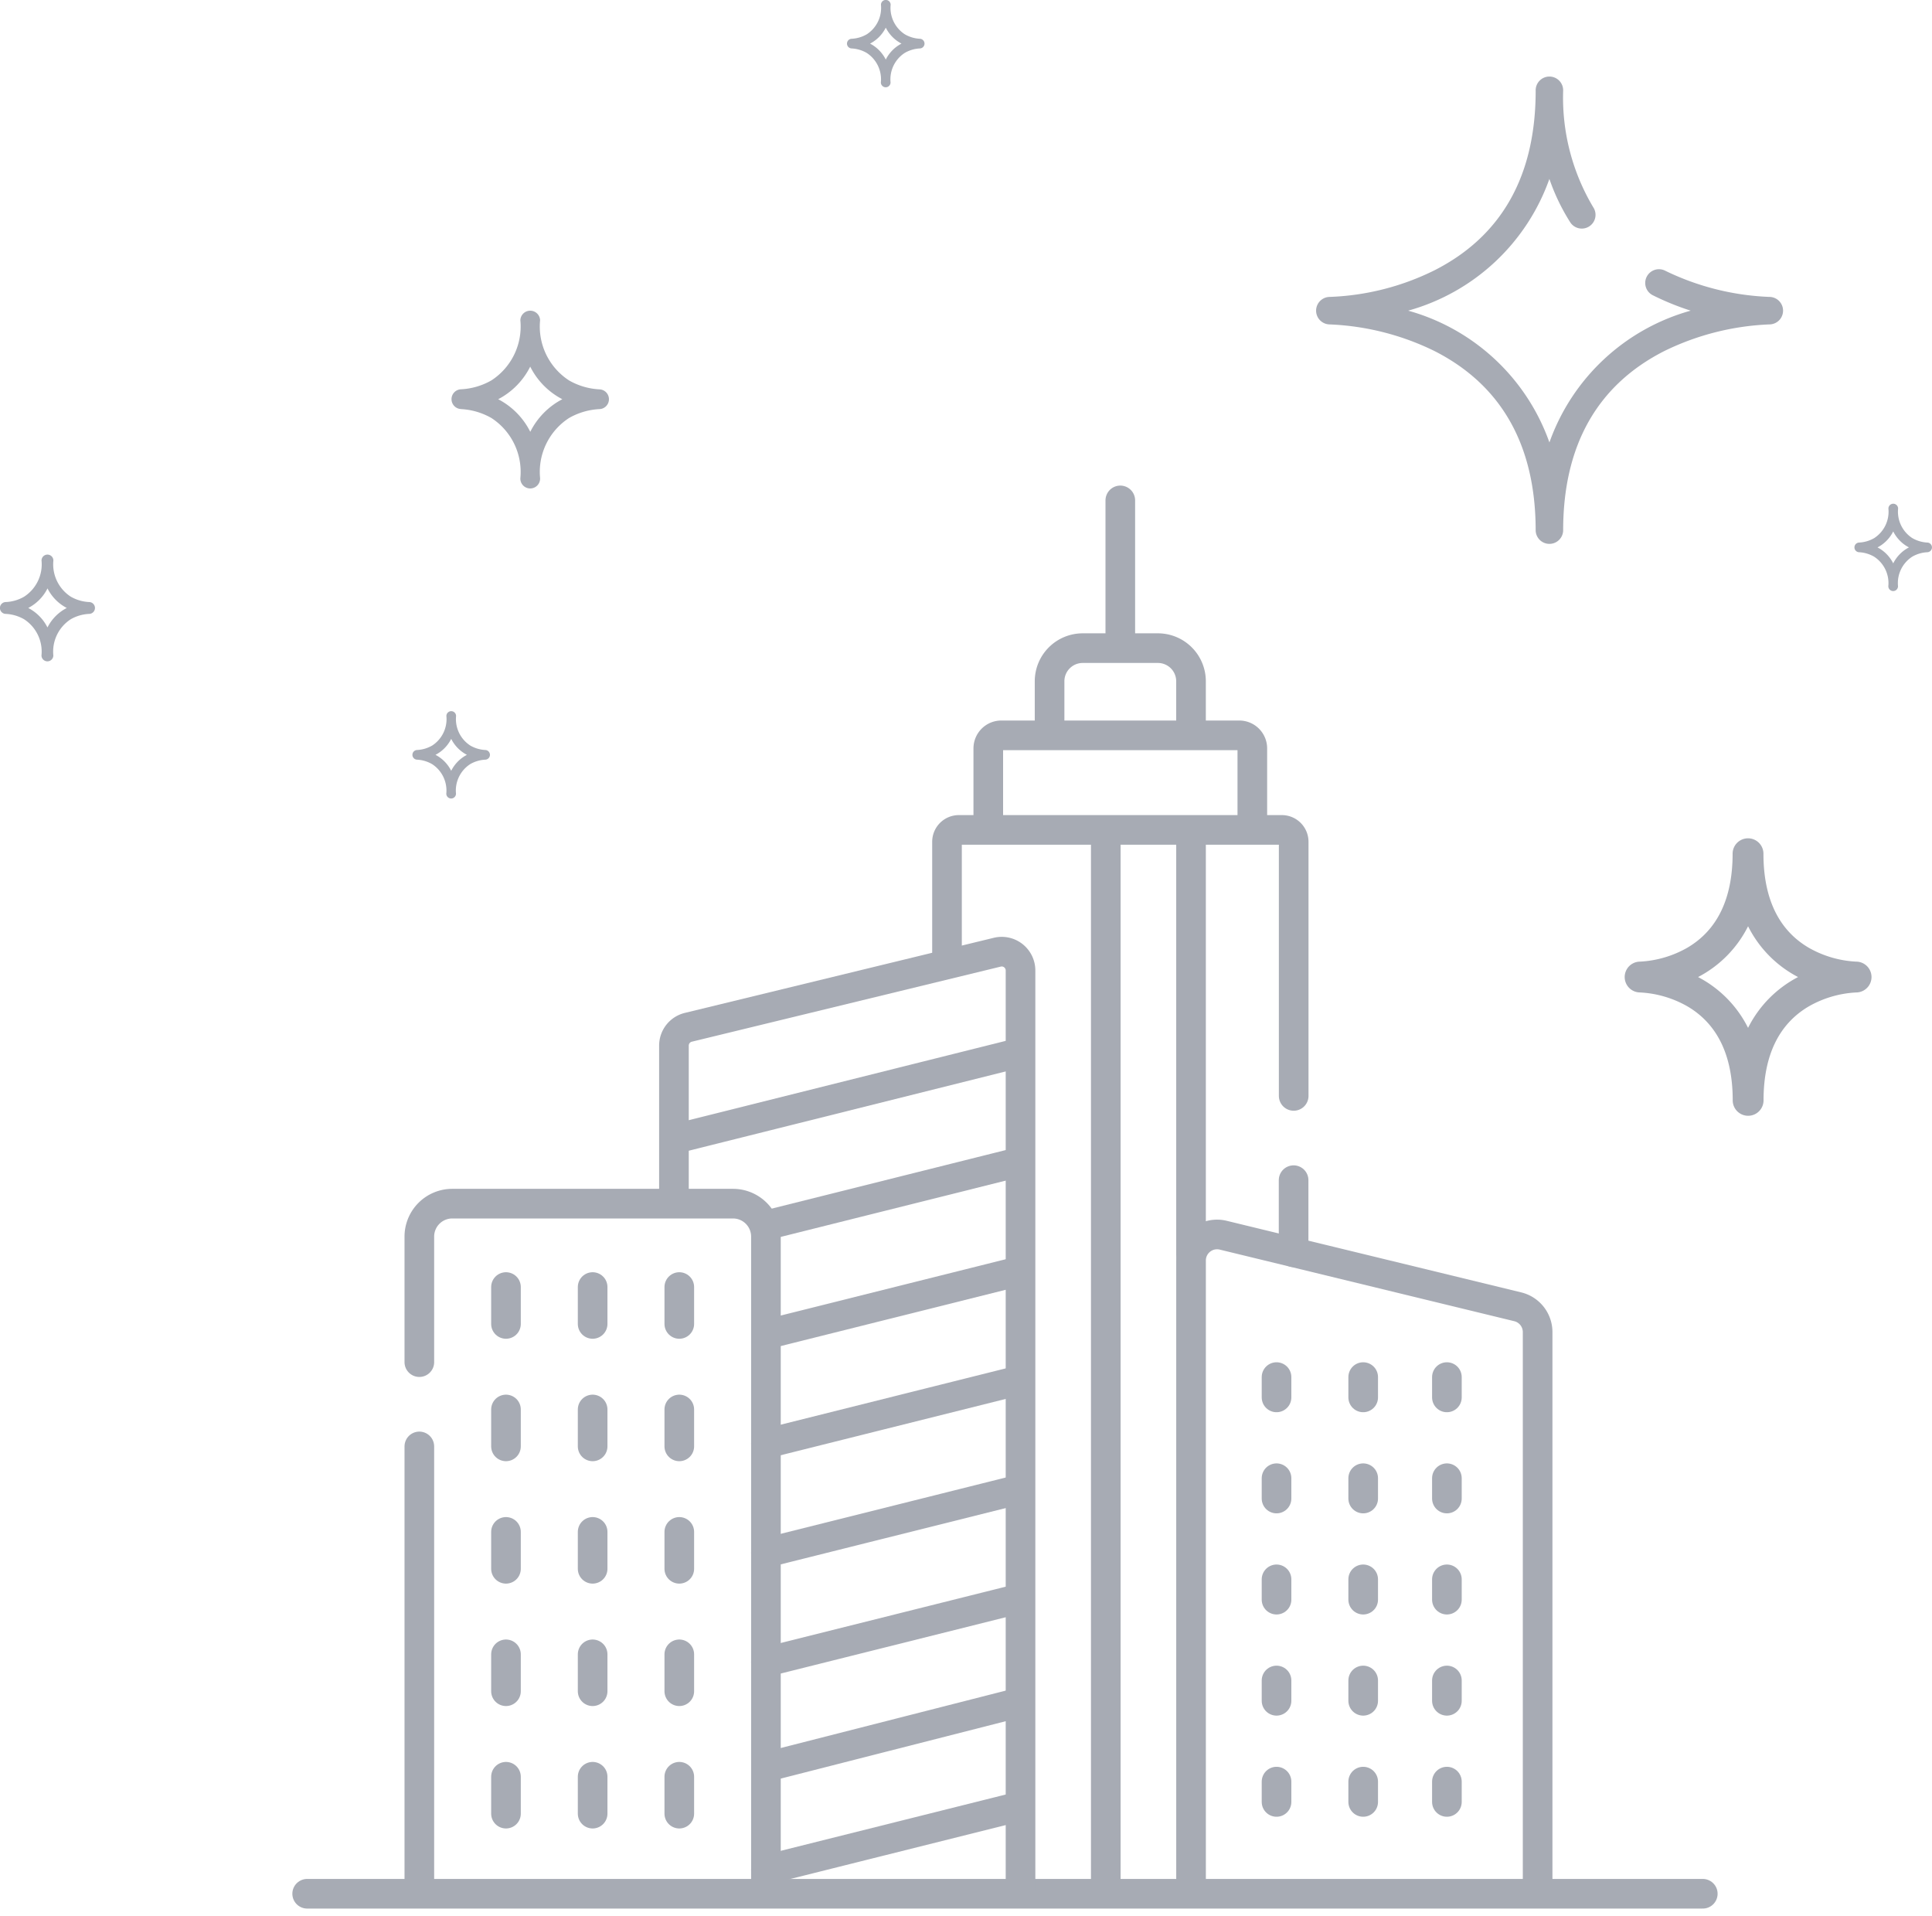 <svg xmlns="http://www.w3.org/2000/svg" xmlns:xlink="http://www.w3.org/1999/xlink" width="130.404" height="129.323" viewBox="0 0 130.404 129.323">
  <defs>
    <clipPath id="clip-path">
      <path id="path3807" d="M0-682.665H97.039v97.039H0Z" transform="translate(0 682.665)" fill="#a7abb4"/>
    </clipPath>
  </defs>
  <g id="Group_250" data-name="Group 250" transform="translate(-1002.688 -570.966)">
    <g id="g3801" transform="translate(1022 1285.915)">
      <g id="g3803" transform="translate(0 -682.665)">
        <g id="g3805" transform="translate(0 0)" clip-path="url(#clip-path)">
          <g id="g3823" transform="translate(1.421 95.523)">
            <path id="path3825" d="M0,0H94.2" fill="none" stroke="#a7abb4" stroke-linecap="round" stroke-linejoin="round" stroke-miterlimit="10" stroke-width="2"/>
          </g>
          <g id="g3827" transform="translate(68.002 47.364)">
            <path id="path3829" d="M0,0V4.866" fill="none" stroke="#a7abb4" stroke-linecap="round" stroke-linejoin="round" stroke-miterlimit="10" stroke-width="2"/>
          </g>
          <g id="g3831" transform="translate(44.608 23.728)">
            <path id="path3833" d="M0-52.344v-7.875a.8.8,0,0,1,.8-.8H22.6a.8.8,0,0,1,.8.8v17.151" transform="translate(0 61.017)" fill="none" stroke="#a7abb4" stroke-linecap="round" stroke-linejoin="round" stroke-miterlimit="10" stroke-width="2"/>
          </g>
          <g id="g3835" transform="translate(47.395 17.344)">
            <path id="path3837" d="M-107.549-33.673v-4.7a.881.881,0,0,0-.881-.881H-124.49a.881.881,0,0,0-.881.881v4.633" transform="translate(125.37 39.253)" fill="none" stroke="#a7abb4" stroke-linecap="round" stroke-linejoin="round" stroke-miterlimit="10" stroke-width="2"/>
          </g>
          <g id="g3839" transform="translate(51.531 11.458)">
            <path id="path3841" d="M0-31.181v-2.93a2.237,2.237,0,0,1,2.237-2.237H7.31a2.237,2.237,0,0,1,2.237,2.237v2.93" transform="translate(0 36.348)" fill="none" stroke="#a7abb4" stroke-linecap="round" stroke-linejoin="round" stroke-miterlimit="10" stroke-width="2"/>
          </g>
          <g id="g3843" transform="translate(26.177 31.939)">
            <path id="path3845" d="M0-98.861V-108.9a1.269,1.269,0,0,1,.969-1.233l20.855-5.069a1.269,1.269,0,0,1,1.569,1.233v62.124" transform="translate(0 115.242)" fill="none" stroke="#a7abb4" stroke-linecap="round" stroke-linejoin="round" stroke-miterlimit="10" stroke-width="2"/>
          </g>
          <g id="g3847" transform="translate(61.079 51.024)">
            <path id="path3849" d="M-141.18-267.4v-37.72a1.756,1.756,0,0,0-1.341-1.706l-19.882-4.832a1.756,1.756,0,0,0-2.17,1.706V-267.4" transform="translate(164.574 311.712)" fill="none" stroke="#a7abb4" stroke-linecap="round" stroke-linejoin="round" stroke-miterlimit="10" stroke-width="2"/>
          </g>
          <g id="g3851" transform="translate(26.595 38.861)">
            <path id="path3853" d="M0-34l22.516-5.633" transform="translate(0 39.631)" fill="none" stroke="#a7abb4" stroke-linecap="round" stroke-linejoin="round" stroke-miterlimit="10" stroke-width="2"/>
          </g>
          <g id="g3855" transform="translate(32.386 46.228)">
            <path id="path3857" d="M0-25.254l16.726-4.185" transform="translate(0 29.439)" fill="none" stroke="#a7abb4" stroke-linecap="round" stroke-linejoin="round" stroke-miterlimit="10" stroke-width="2"/>
          </g>
          <g id="g3859" transform="translate(32.778 53.595)">
            <path id="path3861" d="M0-24.661l16.333-4.086" transform="translate(0 28.748)" fill="none" stroke="#a7abb4" stroke-linecap="round" stroke-linejoin="round" stroke-miterlimit="10" stroke-width="2"/>
          </g>
          <g id="g3863" transform="translate(32.386 60.962)">
            <path id="path3865" d="M0-25.254l16.726-4.185" transform="translate(0 29.439)" fill="none" stroke="#a7abb4" stroke-linecap="round" stroke-linejoin="round" stroke-miterlimit="10" stroke-width="2"/>
          </g>
          <g id="g3867" transform="translate(32.386 68.328)">
            <path id="path3869" d="M0-25.254l16.726-4.185" transform="translate(0 29.439)" fill="none" stroke="#a7abb4" stroke-linecap="round" stroke-linejoin="round" stroke-miterlimit="10" stroke-width="2"/>
          </g>
          <g id="g3871" transform="translate(32.386 75.695)">
            <path id="path3873" d="M0-25.254l16.726-4.185" transform="translate(0 29.439)" fill="none" stroke="#a7abb4" stroke-linecap="round" stroke-linejoin="round" stroke-miterlimit="10" stroke-width="2"/>
          </g>
          <g id="g3875" transform="translate(32.778 82.708)">
            <path id="path3877" d="M0-25.143l16.333-4.166" transform="translate(0 29.309)" fill="none" stroke="#a7abb4" stroke-linecap="round" stroke-linejoin="round" stroke-miterlimit="10" stroke-width="2"/>
          </g>
          <g id="g3879" transform="translate(32.386 89.722)">
            <path id="path3881" d="M0-25.254l16.726-4.185" transform="translate(0 29.439)" fill="none" stroke="#a7abb4" stroke-linecap="round" stroke-linejoin="round" stroke-miterlimit="10" stroke-width="2"/>
          </g>
          <g id="g3883" transform="translate(56.305 1.486)">
            <path id="path3885" d="M0-57.893v-9.593" transform="translate(0 67.487)" fill="none" stroke="#a7abb4" stroke-linecap="round" stroke-linejoin="round" stroke-miterlimit="10" stroke-width="2"/>
          </g>
          <g id="g3887" transform="translate(8.992 48.949)">
            <path id="path3889" d="M0-64.541v-8.471a2.224,2.224,0,0,1,2.224-2.224H21.17a2.224,2.224,0,0,1,2.224,2.224v44.16" transform="translate(0 75.236)" fill="none" stroke="#a7abb4" stroke-linecap="round" stroke-linejoin="round" stroke-miterlimit="10" stroke-width="2"/>
          </g>
          <g id="g3891" transform="translate(8.992 65.33)">
            <path id="path3893" d="M0-181.071v-30" transform="translate(0 211.074)" fill="none" stroke="#a7abb4" stroke-linecap="round" stroke-linejoin="round" stroke-miterlimit="10" stroke-width="2"/>
          </g>
          <g id="g3895" transform="translate(14.84 54.577)">
            <path id="path3897" d="M0,0V2.49" fill="none" stroke="#a7abb4" stroke-linecap="round" stroke-linejoin="round" stroke-miterlimit="10" stroke-width="2"/>
          </g>
          <g id="g3899" transform="translate(20.689 54.577)">
            <path id="path3901" d="M0,0V2.49" fill="none" stroke="#a7abb4" stroke-linecap="round" stroke-linejoin="round" stroke-miterlimit="10" stroke-width="2"/>
          </g>
          <g id="g3903" transform="translate(26.538 54.577)">
            <path id="path3905" d="M0,0V2.49" fill="none" stroke="#a7abb4" stroke-linecap="round" stroke-linejoin="round" stroke-miterlimit="10" stroke-width="2"/>
          </g>
          <g id="g3907" transform="translate(66.85 60.654)">
            <path id="path3909" d="M0,0V1.371" fill="none" stroke="#a7abb4" stroke-linecap="round" stroke-linejoin="round" stroke-miterlimit="10" stroke-width="2"/>
          </g>
          <g id="g3911" transform="translate(72.699 60.654)">
            <path id="path3913" d="M0,0V1.371" fill="none" stroke="#a7abb4" stroke-linecap="round" stroke-linejoin="round" stroke-miterlimit="10" stroke-width="2"/>
          </g>
          <g id="g3915" transform="translate(78.349 60.654)">
            <path id="path3917" d="M0,0V1.371" fill="none" stroke="#a7abb4" stroke-linecap="round" stroke-linejoin="round" stroke-miterlimit="10" stroke-width="2"/>
          </g>
          <g id="g3919" transform="translate(66.85 67.479)">
            <path id="path3921" d="M0,0V1.371" fill="none" stroke="#a7abb4" stroke-linecap="round" stroke-linejoin="round" stroke-miterlimit="10" stroke-width="2"/>
          </g>
          <g id="g3923" transform="translate(72.699 67.479)">
            <path id="path3925" d="M0,0V1.371" fill="none" stroke="#a7abb4" stroke-linecap="round" stroke-linejoin="round" stroke-miterlimit="10" stroke-width="2"/>
          </g>
          <g id="g3927" transform="translate(78.349 67.479)">
            <path id="path3929" d="M0,0V1.371" fill="none" stroke="#a7abb4" stroke-linecap="round" stroke-linejoin="round" stroke-miterlimit="10" stroke-width="2"/>
          </g>
          <g id="g3931" transform="translate(66.85 74.304)">
            <path id="path3933" d="M0,0V1.371" fill="none" stroke="#a7abb4" stroke-linecap="round" stroke-linejoin="round" stroke-miterlimit="10" stroke-width="2"/>
          </g>
          <g id="g3935" transform="translate(72.699 74.304)">
            <path id="path3937" d="M0,0V1.371" fill="none" stroke="#a7abb4" stroke-linecap="round" stroke-linejoin="round" stroke-miterlimit="10" stroke-width="2"/>
          </g>
          <g id="g3939" transform="translate(78.349 74.304)">
            <path id="path3941" d="M0,0V1.371" fill="none" stroke="#a7abb4" stroke-linecap="round" stroke-linejoin="round" stroke-miterlimit="10" stroke-width="2"/>
          </g>
          <g id="g3943" transform="translate(66.85 81.13)">
            <path id="path3945" d="M0,0V1.371" fill="none" stroke="#a7abb4" stroke-linecap="round" stroke-linejoin="round" stroke-miterlimit="10" stroke-width="2"/>
          </g>
          <g id="g3947" transform="translate(72.699 81.13)">
            <path id="path3949" d="M0,0V1.371" fill="none" stroke="#a7abb4" stroke-linecap="round" stroke-linejoin="round" stroke-miterlimit="10" stroke-width="2"/>
          </g>
          <g id="g3951" transform="translate(78.349 81.13)">
            <path id="path3953" d="M0,0V1.371" fill="none" stroke="#a7abb4" stroke-linecap="round" stroke-linejoin="round" stroke-miterlimit="10" stroke-width="2"/>
          </g>
          <g id="g3955" transform="translate(66.85 87.955)">
            <path id="path3957" d="M0,0V1.371" fill="none" stroke="#a7abb4" stroke-linecap="round" stroke-linejoin="round" stroke-miterlimit="10" stroke-width="2"/>
          </g>
          <g id="g3959" transform="translate(72.699 87.955)">
            <path id="path3961" d="M0,0V1.371" fill="none" stroke="#a7abb4" stroke-linecap="round" stroke-linejoin="round" stroke-miterlimit="10" stroke-width="2"/>
          </g>
          <g id="g3963" transform="translate(78.349 87.955)">
            <path id="path3965" d="M0,0V1.371" fill="none" stroke="#a7abb4" stroke-linecap="round" stroke-linejoin="round" stroke-miterlimit="10" stroke-width="2"/>
          </g>
          <g id="g3967" transform="translate(14.84 62.84)">
            <path id="path3969" d="M0,0V2.49" fill="none" stroke="#a7abb4" stroke-linecap="round" stroke-linejoin="round" stroke-miterlimit="10" stroke-width="2"/>
          </g>
          <g id="g3971" transform="translate(20.689 62.84)">
            <path id="path3973" d="M0,0V2.49" fill="none" stroke="#a7abb4" stroke-linecap="round" stroke-linejoin="round" stroke-miterlimit="10" stroke-width="2"/>
          </g>
          <g id="g3975" transform="translate(26.538 62.84)">
            <path id="path3977" d="M0,0V2.49" fill="none" stroke="#a7abb4" stroke-linecap="round" stroke-linejoin="round" stroke-miterlimit="10" stroke-width="2"/>
          </g>
          <g id="g3979" transform="translate(14.84 71.102)">
            <path id="path3981" d="M0,0V2.49" fill="none" stroke="#a7abb4" stroke-linecap="round" stroke-linejoin="round" stroke-miterlimit="10" stroke-width="2"/>
          </g>
          <g id="g3983" transform="translate(20.689 71.102)">
            <path id="path3985" d="M0,0V2.49" fill="none" stroke="#a7abb4" stroke-linecap="round" stroke-linejoin="round" stroke-miterlimit="10" stroke-width="2"/>
          </g>
          <g id="g3987" transform="translate(26.538 71.102)">
            <path id="path3989" d="M0,0V2.49" fill="none" stroke="#a7abb4" stroke-linecap="round" stroke-linejoin="round" stroke-miterlimit="10" stroke-width="2"/>
          </g>
          <g id="g3991" transform="translate(14.84 79.365)">
            <path id="path3993" d="M0,0V2.49" fill="none" stroke="#a7abb4" stroke-linecap="round" stroke-linejoin="round" stroke-miterlimit="10" stroke-width="2"/>
          </g>
          <g id="g3995" transform="translate(20.689 79.365)">
            <path id="path3997" d="M0,0V2.49" fill="none" stroke="#a7abb4" stroke-linecap="round" stroke-linejoin="round" stroke-miterlimit="10" stroke-width="2"/>
          </g>
          <g id="g3999" transform="translate(26.538 79.365)">
            <path id="path4001" d="M0,0V2.49" fill="none" stroke="#a7abb4" stroke-linecap="round" stroke-linejoin="round" stroke-miterlimit="10" stroke-width="2"/>
          </g>
          <g id="g4003" transform="translate(14.84 87.627)">
            <path id="path4005" d="M0,0V2.49" fill="none" stroke="#a7abb4" stroke-linecap="round" stroke-linejoin="round" stroke-miterlimit="10" stroke-width="2"/>
          </g>
          <g id="g4007" transform="translate(20.689 87.627)">
            <path id="path4009" d="M0,0V2.49" fill="none" stroke="#a7abb4" stroke-linecap="round" stroke-linejoin="round" stroke-miterlimit="10" stroke-width="2"/>
          </g>
          <g id="g4011" transform="translate(26.538 87.627)">
            <path id="path4013" d="M0,0V2.49" fill="none" stroke="#a7abb4" stroke-linecap="round" stroke-linejoin="round" stroke-miterlimit="10" stroke-width="2"/>
          </g>
          <g id="g4015" transform="translate(61.079 24.458)">
            <path id="path4017" d="M0-168.637v-27.943" transform="translate(0 196.581)" fill="none" stroke="#a7abb4" stroke-linecap="round" stroke-linejoin="round" stroke-miterlimit="10" stroke-width="2"/>
          </g>
          <g id="g4019" transform="translate(55.325 24.458)">
            <path id="path4021" d="M0-427.727V-498.6" transform="translate(0 498.601)" fill="none" stroke="#a7abb4" stroke-linecap="round" stroke-linejoin="round" stroke-miterlimit="10" stroke-width="2"/>
          </g>
        </g>
      </g>
    </g>
    <path id="Path_245" data-name="Path 245" d="M151.539,135.769a.928.928,0,0,0-.928-.928,17.6,17.6,0,0,1-7.006-1.757.928.928,0,1,0-.83,1.659,17.883,17.883,0,0,0,2.529,1.026,14.133,14.133,0,0,0-9.535,8.894,14.122,14.122,0,0,0-9.535-8.894,14.133,14.133,0,0,0,9.533-8.89,13.805,13.805,0,0,0,1.39,2.9.928.928,0,1,0,1.566-.995,14.434,14.434,0,0,1-2.027-7.856.928.928,0,1,0-1.855,0c0,5.75-2.306,9.831-6.853,12.129a17.285,17.285,0,0,1-7.075,1.785.928.928,0,0,0,.012,1.855,17.684,17.684,0,0,1,7.063,1.785c4.547,2.3,6.853,6.378,6.853,12.129a.928.928,0,0,0,1.855,0c0-5.75,2.306-9.831,6.853-12.129a17.719,17.719,0,0,1,7.061-1.785A.928.928,0,0,0,151.539,135.769Z" transform="translate(971.5 456.163)" fill="#a7abb4"/>
    <path id="Path_246" data-name="Path 246" d="M32.326,35.27a2.255,2.255,0,0,1,1,.3,2.125,2.125,0,0,1,.959,1.993.327.327,0,1,0,.654,0,2.125,2.125,0,0,1,.959-1.993,2.256,2.256,0,0,1,1.006-.3h0a.327.327,0,0,0,0-.654,2.255,2.255,0,0,1-1-.3,2.125,2.125,0,0,1-.959-1.993.327.327,0,0,0-.654,0,2.125,2.125,0,0,1-.959,1.993,2.258,2.258,0,0,1-1.007.3h0a.327.327,0,0,0,0,.654Zm2.29-1.405a2.449,2.449,0,0,0,1.061,1.078,2.449,2.449,0,0,0-1.061,1.078,2.449,2.449,0,0,0-1.061-1.078A2.449,2.449,0,0,0,34.616,33.865Z" transform="translate(1027.859 538.966)" fill="#a7abb4"/>
    <path id="Path_258" data-name="Path 258" d="M33.036,42.4a7.173,7.173,0,0,1,3.2.942c2.024,1.19,3.05,3.323,3.05,6.34a1.04,1.04,0,1,0,2.081,0c0-3.017,1.026-5.15,3.05-6.34a7.177,7.177,0,0,1,3.2-.942h0a1.04,1.04,0,0,0-.007-2.081,7.174,7.174,0,0,1-3.2-.942c-2.024-1.19-3.05-3.323-3.05-6.34a1.04,1.04,0,0,0-2.081,0c0,3.017-1.026,5.15-3.05,6.34a7.182,7.182,0,0,1-3.2.942h0a1.04,1.04,0,0,0,.011,2.08Zm7.286-4.47a7.792,7.792,0,0,0,3.375,3.43,7.791,7.791,0,0,0-3.375,3.43,7.791,7.791,0,0,0-3.375-3.43A7.792,7.792,0,0,0,40.322,37.933Z" transform="translate(1080.355 595.546)" fill="#a7abb4"/>
    <path id="Path_259" data-name="Path 259" d="M358.007,339.2a2.76,2.76,0,0,1-1.23-.362,2.6,2.6,0,0,1-1.174-2.44.4.4,0,1,0-.8,0,2.6,2.6,0,0,1-1.174,2.44,2.694,2.694,0,0,1-1.233.362h0a.4.4,0,0,0,0,.8,2.761,2.761,0,0,1,1.23.362,2.6,2.6,0,0,1,1.174,2.44.4.4,0,1,0,.8,0,2.6,2.6,0,0,1,1.174-2.44A2.753,2.753,0,0,1,358.01,340a.4.4,0,0,0,.4-.4A.4.4,0,0,0,358.007,339.2Zm-2.8,1.72a3,3,0,0,0-1.3-1.32,3,3,0,0,0,1.3-1.32,3,3,0,0,0,1.3,1.32A3,3,0,0,0,355.2,340.923Z" transform="translate(650.688 272.397)" fill="#a7abb4"/>
    <path id="Path_263" data-name="Path 263" d="M32.664,38.667a4.6,4.6,0,0,1,2.048.6,4.334,4.334,0,0,1,1.955,4.063.667.667,0,1,0,1.333,0,4.334,4.334,0,0,1,1.955-4.063,4.6,4.6,0,0,1,2.051-.6h0a.667.667,0,0,0,0-1.333,4.6,4.6,0,0,1-2.048-.6A4.334,4.334,0,0,1,38,32.667a.667.667,0,0,0-1.333,0,4.334,4.334,0,0,1-1.955,4.063,4.6,4.6,0,0,1-2.053.6h0a.667.667,0,0,0,.007,1.333ZM37.333,35.8A4.993,4.993,0,0,0,39.5,38a4.993,4.993,0,0,0-2.163,2.2A4.993,4.993,0,0,0,35.171,38,4.994,4.994,0,0,0,37.333,35.8Z" transform="translate(1001.143 559.909)" fill="#a7abb4"/>
    <path id="Path_264" data-name="Path 264" d="M32.326,35.27a2.255,2.255,0,0,1,1,.3,2.125,2.125,0,0,1,.959,1.993.327.327,0,1,0,.654,0,2.125,2.125,0,0,1,.959-1.993,2.256,2.256,0,0,1,1.006-.3h0a.327.327,0,0,0,0-.654,2.255,2.255,0,0,1-1-.3,2.125,2.125,0,0,1-.959-1.993.327.327,0,0,0-.654,0,2.125,2.125,0,0,1-.959,1.993,2.258,2.258,0,0,1-1.007.3h0a.327.327,0,0,0,0,.654Zm2.29-1.405a2.449,2.449,0,0,0,1.061,1.078,2.449,2.449,0,0,0-1.061,1.078,2.449,2.449,0,0,0-1.061-1.078A2.449,2.449,0,0,0,34.616,33.865Z" transform="translate(1095.859 572.966)" fill="#a7abb4"/>
    <path id="Path_265" data-name="Path 265" d="M32.326,35.27a2.255,2.255,0,0,1,1,.3,2.125,2.125,0,0,1,.959,1.993.327.327,0,1,0,.654,0,2.125,2.125,0,0,1,.959-1.993,2.256,2.256,0,0,1,1.006-.3h0a.327.327,0,0,0,0-.654,2.255,2.255,0,0,1-1-.3,2.125,2.125,0,0,1-.959-1.993.327.327,0,0,0-.654,0,2.125,2.125,0,0,1-.959,1.993,2.258,2.258,0,0,1-1.007.3h0a.327.327,0,0,0,0,.654Zm2.29-1.405a2.449,2.449,0,0,0,1.061,1.078,2.449,2.449,0,0,0-1.061,1.078,2.449,2.449,0,0,0-1.061-1.078A2.449,2.449,0,0,0,34.616,33.865Z" transform="translate(998.527 586.966)" fill="#a7abb4"/>
  </g>
</svg>
